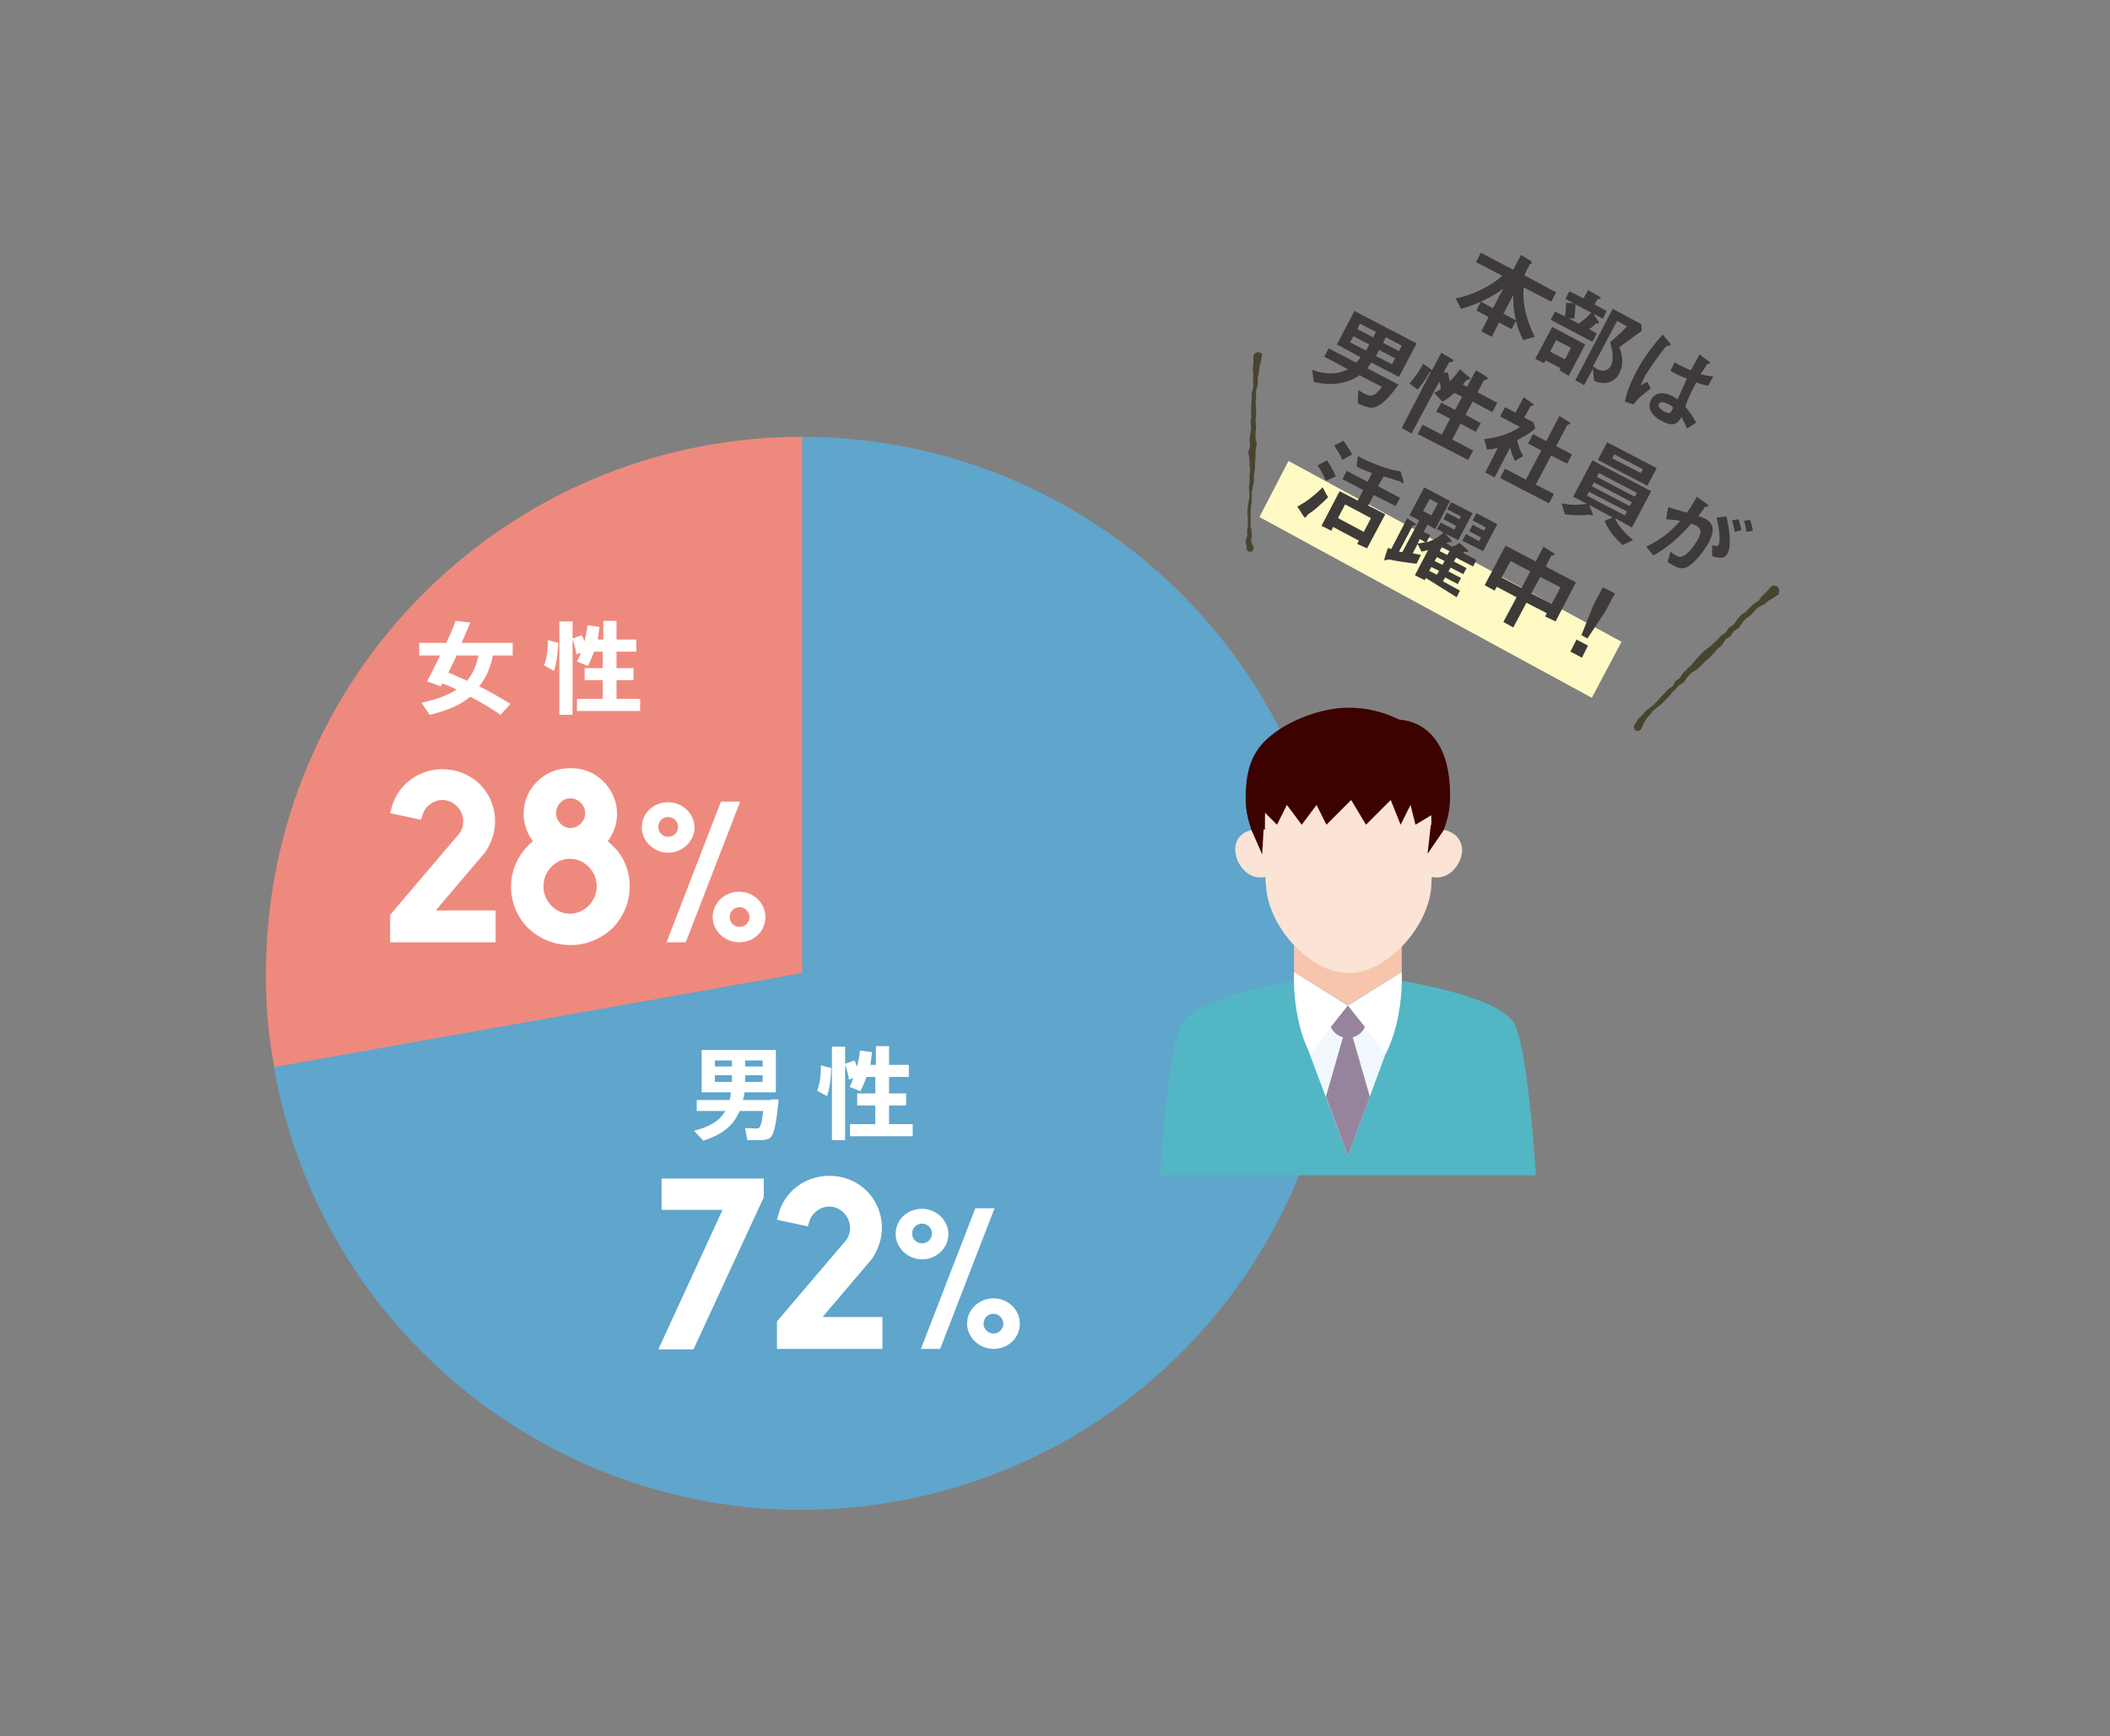 <?xml version="1.0" encoding="utf-8"?>
<!-- Generator: Adobe Illustrator 21.1.0, SVG Export Plug-In . SVG Version: 6.00 Build 0)  -->
<svg version="1.1" id="レイヤー_1" xmlns="http://www.w3.org/2000/svg" xmlns:xlink="http://www.w3.org/1999/xlink" x="0px"
	 y="0px" viewBox="0 0 384 316" style="enable-background:new 0 0 384 316;" xml:space="preserve">
<rect x="0" y="0" width="384" height="316" fill="#808080" stroke="none"/>
<style type="text/css">
	.st0{fill:#FFFAC4;}
	.st1{fill:#3E3A39;}
	.st2{fill:#494430;}
	.st3{fill:#5FA5CC;}
	.st4{fill:#EE8A7D;}
	.st5{fill:#FFFFFF;}
	.st6{fill:#52B6C4;}
	.st7{fill:#F1F8FD;}
	.st8{fill:#96849D;}
	.st9{fill:#F7C5AB;}
	.st10{fill:#3C0200;}
	.st11{fill:#FBE3D5;}
</style>
<polygon class="st0" points="289.7,127 229.2,94.1 234.5,83.9 295.1,116.8 "/>
<g>
	<path class="st1" d="M277.2,61.9c-0.5-1-0.9-1.9-1.3-3.5l-0.8,1.5l-2.3-1.2l-1.3,2.6l-1.9-1l1.3-2.6l-2.2-1.2l0.8-1.6l2.2,1.2
		l1.9-3.6c-2,1.6-5.3,3.1-7.7,3.7l-1-1.9c3-0.5,6.5-2.3,8.5-4.1l-4.8-2.5l0.9-1.7l5.9,3.1l1.4-2.7l1.5,0.9c0.2,0.1,0.5,0.4,0.5,0.6
		c0,0.1-0.1,0.1-0.2,0.1c-0.1,0-0.2,0.1-0.2,0.1l-1,2l5.8,3.1l-0.9,1.7l-5-2.6c-0.3,3.1,0.6,6.2,2,9L277.2,61.9z M275.4,53.7
		l-1.8,3.4l2.3,1.2C275.3,56,275.4,54.6,275.4,53.7z"/>
	<path class="st1" d="M283.8,67.4l0.2-0.4l-2.7-1.4l-0.3,0.5l-1.6-0.8l3.1-5.8l6,3.2l-3,5.7L283.8,67.4z M285.9,63.3l-2.7-1.4
		l-1.1,2.1l2.7,1.4L285.9,63.3z M282.2,58.2l0.8-1.5l1.8,0.9c0.2-1,0.2-1.8,0.2-2.5l1.4,0.1l-1.5-0.8l0.7-1.4l2.6,1.3l0.8-1.5
		l2.1,1.2c0.2,0.1,0.2,0.2,0.2,0.3c0,0.1-0.1,0.1-0.2,0.1c-0.3,0-0.3,0.1-0.4,0.1l-0.5,0.9l2.2,1.2l-0.7,1.4l-1.7-0.9l0.9,1.4
		c0.1,0.1,0.1,0.2,0.1,0.3c0,0.1-0.2,0.1-0.3,0.1c-0.3-0.1-0.3-0.1-0.4,0.1c-0.6,0.6-0.9,0.8-1.1,0.9l1.4,0.8l-0.8,1.5L282.2,58.2z
		 M286.7,55.4c0,1.1-0.1,1.9-0.2,2.6l-1.1-0.1l1.9,1c0.9-0.6,1.7-1.3,2.3-2L286.7,55.4z M290.1,69.3l-0.2-2.2l-1.6,3l-1.6-0.9
		l6.8-13l5.2,2.8l0.1,1.2c-2.6,1.9-2.9,2.1-4.1,3c0.4,1,1,2.9,0,4.7C294.2,69.1,292.5,70.4,290.1,69.3z M293,62.3
		c0.7-0.6,2-1.7,3.1-2.9l-1.8-1l-4.4,8.3c0.3,0.2,0.7,0.4,0.8,0.5c1.1,0.6,2,0.1,2.4-0.5C293.9,65.4,293.3,63.1,293,62.3z"/>
	<path class="st1" d="M297.3,73.6l-1.6-0.5c0.4-1.8,1.1-3.6,2-5.3c1.3-2.5,3-4.8,4.9-6.9l1.2,1.4c0,0,0.3,0.4,0.2,0.5
		c0,0-0.1,0.1-0.1,0.1c-0.1,0-0.3,0-0.4,0c-0.2,0-0.8,0.7-0.9,0.9c-0.5,0.6-2.5,3.4-3.2,4.6c-0.1,0.2-0.5,1-0.8,1.7l1.2-0.6l0.6,1.2
		C299.7,71.3,298.1,72.4,297.3,73.6z M307,78c-0.3-0.8-0.6-1.4-1-2.1c-0.7,1.2-1.4,1.9-3.6,0.7c-0.5-0.2-3.1-1.7-1.9-3.9
		c0.8-1.4,2.3-1.4,3.9-0.6c0.3,0.2,0.6,0.4,0.9,0.6c0.9-2,1.2-2.7,1.7-3.8c-1.1-0.4-2-0.8-3-1.4l0.8-1.6c0.3,0.2,0.6,0.5,1.4,0.8
		c0.6,0.3,1.1,0.5,1.5,0.7c0.7-1.2,0.8-1.4,1.6-2.9l1.6,1.2c0.3,0.2,0.3,0.3,0.3,0.4c0,0.1-0.2,0.1-0.4,0.1c-0.3,0.3-0.7,1-1.3,1.9
		c0.5,0.1,1.5,0.4,2.3,0.4l-0.9,1.7c-0.8-0.1-1.7-0.4-2.2-0.6c-0.9,1.7-1.3,2.5-2,4.4c0.5,0.6,1,1.2,2,2.9L307,78z M303.5,73.5
		c-0.7-0.4-1.4-0.4-1.6,0c-0.2,0.4,0.1,0.9,1,1.4c1.1,0.6,1.2,0.2,1.6-0.7C304.4,74,304,73.7,303.5,73.5z"/>
	<path class="st1" d="M250.9,73.8c-1.1,0.7-2.1,0.4-3.8-0.4l0.1-2.4c0.2,0.1,0.5,0.3,1,0.6c1.3,0.7,2,0.6,3.3-1.2l-4.1-2.1
		c-1.8,1.3-4.7,2.1-8.3,1.2l-0.3-2.2c2.6,1,4.9,0.8,6.5-0.1l-4.3-2.3l0.8-1.5l5,2.6c0.3-0.3,0.6-0.6,0.8-1l-4.3-2.3l3.2-6.1
		l11.3,5.9l-3.2,6.1l-5-2.6c-0.2,0.2-0.4,0.5-0.8,1l5.7,3C253.9,70.8,252.6,72.8,250.9,73.8z M249.2,62.7l-2.9-1.5l-0.6,1.1l2.9,1.5
		L249.2,62.7z M250.4,60.4l-2.9-1.5l-0.5,1l2.9,1.5L250.4,60.4z M253.9,65.2l-2.9-1.5l-0.6,1.1l2.9,1.5L253.9,65.2z M255.1,62.9
		l-2.9-1.5l-0.5,1l2.9,1.5L255.1,62.9z"/>
	<path class="st1" d="M258,79l0.9-1.7l3.5,1.8l1.5-2.9l-2.5-1.3l0.9-1.6l2.5,1.3l1.3-2.4l-1.4-0.7c-0.5,0.4-1.3,1.2-2.2,1.6
		l-1.5-1.6c0.4-0.1,0.9-0.5,1.2-0.7c0-0.2,0-0.8-0.3-1.3l-5,9.4l-1.8-1l5.3-10.2c0,0-0.1,0-0.2,0c-0.5,0.9-1.1,1.9-2.2,3.2l-1.5-1.1
		c0.4-0.5,1.4-1.5,2.5-3.6l1.4,1c0.2,0.1,0.2,0.2,0.2,0.2l1.7-3.2l1.7,1c0.4,0.2,0.6,0.4,0.5,0.5c-0.1,0.1-0.2,0.2-0.4,0.2
		c-0.2,0-0.3,0-0.4,0.1l-1,1.8l0.8,0c0.1,0.5,0.3,1.1,0.3,1.6c0.7-0.6,1.1-1.1,1.9-2.2l1.5,1.3c0.3,0.2,0.4,0.3,0.3,0.5
		c0,0.1-0.1,0.1-0.3,0.1c-0.1,0-0.2,0-0.3,0.1c-0.2,0.1-0.6,0.7-0.7,0.8l0.8,0.4l1.6-3l1.7,1c0.4,0.3,0.5,0.4,0.5,0.5
		c-0.1,0.1-0.2,0.2-0.4,0.2c-0.2,0-0.3,0.1-0.4,0.2l-1.1,2.1l3.6,1.9l-0.9,1.7l-3.6-1.9l-1.3,2.4l2.8,1.5l-0.9,1.6l-2.8-1.5
		l-1.5,2.9l3.8,2l-0.9,1.7L258,79z"/>
	<path class="st1" d="M275.7,83.9c-0.3-0.6-0.6-1.4-0.9-2.4l-2.8,5.4l-1.7-0.9l2.3-4.5c-0.8,0.2-1.3,0.3-2,0.3l-0.5-1.9
		c2.3-0.2,4.6-0.9,6.5-2.2l-3.6-1.9l0.9-1.7l1.9,1l1.5-2.8l1.7,1.2c0.1,0.1,0.1,0.2,0.1,0.2c0,0.1-0.1,0.1-0.2,0.1
		c-0.3,0.1-0.4,0.1-0.4,0.2l-1.1,2l1.7,0.9l0.3,1.1c-0.6,0.5-1.3,1.1-3.3,2.1c0.3,1.3,0.6,2,1.1,2.9L275.7,83.9z M273,87l0.9-1.7
		l3.8,2l2.8-5.3l-2.4-1.3L279,79l2.4,1.3l2.4-4.6l1.9,1.2c0.1,0,0.1,0.2,0.1,0.2c0,0-0.1,0.1-0.2,0.1c-0.2,0.1-0.3,0.1-0.4,0.2
		l-2,3.8l2.9,1.5l-0.9,1.7l-2.9-1.5l-2.8,5.3l3.3,1.7l-0.9,1.7L273,87z"/>
	<path class="st1" d="M295.3,99.2c-1.2-1.1-2.5-2.5-3.3-4.4l1.5-0.6l-4.3-2.3l0.7,1.7c0,0.1,0,0.1,0,0.2c0,0.1-0.2,0-0.2,0
		c-0.4-0.1-0.4-0.2-0.7-0.1c-1.8,0.2-3.4,0-4.2-0.1l-0.6-2c1.3,0.3,2.7,0.4,4.6,0.1l-2.5-1.3l3.5-6.6l10.7,5.6l-3.5,6.6l-3.1-1.7
		c0.7,1.6,2,2.9,3.3,4L295.3,99.2z M296.1,93.1l-6.9-3.6l-0.4,0.7l6.9,3.6L296.1,93.1z M297,91.4l-6.9-3.6l-0.4,0.7l6.9,3.6
		L297,91.4z M297.9,89.7l-6.9-3.6l-0.4,0.7l6.9,3.6L297.9,89.7z M290.8,83.7l1.7-3.2l9,4.7l-1.7,3.2L290.8,83.7z M299,85.4l-5.2-2.7
		l-0.4,0.7l5.2,2.7L299,85.4z"/>
	<path class="st1" d="M306.8,103.3c-0.5,0.2-1.2,0.2-2.1-0.3c-0.5-0.3-0.9-0.5-1.2-0.7l0.5-1.9c0.3,0.2,0.6,0.5,1,0.7
		c0.5,0.3,0.9,0.3,1.3,0.1c1.2-0.5,2.4-2.5,2.8-3.2c0.6-1.2,0.5-1.8-0.4-2.3c-0.3-0.2-0.7-0.3-0.9-0.4c-2.5,2.8-4.3,4.3-6.9,5.8
		l-1.3-1.6c2.6-1.3,4.2-2.5,6.2-4.7c-1-0.2-1.6-0.2-2.6-0.3l0.4-2.2c1.3,0.4,1.9,0.6,3.4,1c0.7-1,1.1-1.6,1.8-2.9l1.8,1.3
		c0.2,0.1,0.3,0.3,0.3,0.4c0,0.1-0.1,0.1-0.3,0.1c-0.3,0-0.3,0-0.4,0.2c-0.4,0.6-0.6,0.9-1.1,1.5c0.3,0.1,0.8,0.3,1.2,0.5
		c2.2,1.1,1.3,3.1,0.6,4.5C309.5,101.2,307.9,102.9,306.8,103.3z M311.6,101.2l0-2c0.6,0.2,1,0.3,1.2-0.1c0.2-0.4,0.3-2-0.4-4.9
		l1.8-0.2c0.3,1.3,1.1,5,0.2,6.7C313.7,102,312.3,101.4,311.6,101.2z M315.7,96.8c-0.1-0.8-0.3-1.4-0.5-2.1l1.2-0.2
		c0.2,0.6,0.4,1.4,0.5,2L315.7,96.8z M317.8,96.8c0-0.7-0.2-1.3-0.4-2l1.1-0.2c0.2,0.6,0.4,1.2,0.5,2L317.8,96.8z"/>
	<path class="st1" d="M238.5,93.3c-0.6,0.4-0.6,0.5-0.7,0.6c0,0-0.1,0.2-0.1,0.2c-0.1,0.1-0.2,0.1-0.2,0.1c-0.1,0-0.2-0.2-0.3-0.3
		l-1.1-1.7c1.9-1,3.4-2.3,4.6-3.5l1,1.8C240.3,91.9,238.9,93.1,238.5,93.3z M241.3,87.5c-0.2-0.5-0.8-1.8-1.5-2.8l1.7-0.9
		c0.6,0.9,1.2,1.9,1.6,2.9L241.3,87.5z M250,90.1l-1,1.9l3.1,1.6l-3.3,6.2L247,99l0.3-0.6l-4.7-2.5l-0.3,0.7l-1.8-0.9l3.3-6.3
		l3.3,1.7l1-1.9l-3.8-2l0.8-1.5l3.8,2l0.8-1.6c-1.7-0.6-2.3-0.9-2.8-1.2l0.2-1.9c2.3,1.3,5.9,2.6,7.8,2.8l0.5,1.7
		c0,0.1,0.1,0.3,0,0.4c-0.1,0.1-0.2,0.1-0.2,0c-0.1,0-0.4-0.3-0.4-0.3c-0.1,0-0.7-0.2-0.8-0.2c-0.2-0.1-1.2-0.4-2.2-0.7l-1,1.8
		l4,2.1l-0.8,1.5L250,90.1z M244.3,83.7c-0.3-0.7-0.8-1.6-1.5-2.6l1.7-0.9c0.3,0.5,1,1.4,1.6,2.5L244.3,83.7z M249.5,94.3l-4.7-2.5
		l-1.3,2.5l4.7,2.5L249.5,94.3z"/>
	<path class="st1" d="M259.5,105.2l-0.2,0.4l-1.8-0.9l2.4-4.6c-0.6,0.2-0.8,0.2-1.2,0.3L258,99l-0.9,1.7c1,0.2,1.1,0.2,1.5,0.3
		l-0.8,1.6c-1.2-0.1-4.3-0.6-4.6-0.7c-0.6-0.1-0.6-0.1-0.8,0c-0.3,0.1-0.3,0.1-0.4,0.1c-0.1-0.1,0-0.5,0-0.5l0.6-1.8
		c0.2,0.1,0.4,0.2,0.6,0.2l2.9-5.6l1.2,0.8c0.3,0.2,0.4,0.3,0.4,0.4c0,0.1-0.2,0.1-0.3,0.1c-0.2,0-0.2,0-0.3,0.1l-2.5,4.7
		c0.2,0,0.4,0.1,0.6,0.1l3.1-5.8l-1.8-0.9l2.7-5.1l4.7,2.5l-2.7,5.1l-1.4-0.8l-0.7,1.3l1.2,0.6l-0.7,1.3c0.7-0.2,2.2-0.8,3.1-1.8
		l-1.2-0.6l0.7-1.2l2.5,1.3l0.3-0.7l-2.3-1.2l0.6-1.2l2.3,1.2l0.3-0.5l-2.5-1.3l0.7-1.3l3.9,2l-2.6,4.9l-2.4-1.2l1,1.1
		c0.1,0.1,0.3,0.4,0.2,0.5c0,0-0.1,0-0.1,0s-0.2-0.1-0.3-0.1c0,0-0.4,0.2-0.6,0.3l1.1,0.6c0.2-0.1,0.9-0.3,1.3-0.7l1.4,1.2
		c0.1,0.1,0.3,0.3,0.2,0.4c0,0,0,0.1-0.1,0.1c-0.1,0-0.3-0.1-0.4-0.1c-0.1,0-0.4,0.2-0.5,0.2l2.5,1.3l-0.6,1.2l-3.1-1.6l-0.4,0.7
		l2.3,1.2l-0.6,1.1l-2.3-1.2l-0.4,0.7l2.3,1.2l-0.6,1.1l-2.3-1.2l-0.4,0.7l3.1,1.7l-0.6,1.2L259.5,105.2z M258.4,98.1l-0.4,0.8
		c0.4,0,0.7-0.1,1.4-0.2L258.4,98.1z M261.7,91.6l-1.5-0.8L259,93l1.5,0.8L261.7,91.6z M261.9,103.9l-1.4-0.7l-0.4,0.7l1.4,0.7
		L261.9,103.9z M262.9,102.1l-1.4-0.7l-0.4,0.7l1.4,0.7L262.9,102.1z M263.8,100.3l-1.4-0.7l-0.4,0.7l1.4,0.7L263.8,100.3z
		 M266.1,98.4l0.7-1.2l2.4,1.3l0.3-0.7l-2.1-1.1l0.6-1.2l2.1,1.1l0.3-0.6l-2.4-1.3l0.7-1.3l3.8,2l-2.6,4.9L266.1,98.4z"/>
	<path class="st1" d="M281.2,112.2l0.3-0.6l-3.7-1.9l-2.4,4.5l-1.8-1l2.4-4.5l-3.6-1.9l-0.4,0.7l-1.8-1l3.8-7.2l5.5,2.9l1.4-2.7
		l1.9,1.2c0.1,0.1,0.2,0.2,0.1,0.3c-0.1,0.1-0.2,0.1-0.3,0.1c-0.2,0-0.3,0-0.3,0.1l-1,1.9l5.5,2.9l-3.7,7.1L281.2,112.2z M278.5,104
		l-3.6-1.9l-1.6,3l3.6,1.9L278.5,104z M284,106.9l-3.7-1.9l-1.6,3l3.7,1.9L284,106.9z"/>
	<path class="st1" d="M289,117.5l-1.1,2.2l-2.1-1.1l1.1-2.2L289,117.5z M293.9,108l-1.7,3.2l-3.3,5l-1.1-0.6l2.2-5.5l1.7-3.2
		L293.9,108z"/>
</g>
<g>
	<g>
		<path class="st2" d="M229.7,64.5l-0.2,1.1l0,0.1l-0.3,1.1l0-0.1l-0.1,1.1l0,0.1c-0.1,0.4-0.2,0.7-0.2,1.1l0-0.1c0,0.4,0,0.7,0,1.1
			l0,0c0,0,0,0,0,0c-0.1,0.4-0.2,0.7-0.3,1.1l0-0.1c0,0.4,0,0.7,0,1.1l0,0l0,0l-0.1,1.1l0,0l0.1,1.1l0,0.6c0,0.2,0,0.4,0,0.5l0,0
			l0,0l-0.1,1.1l0-0.1c0,0.4,0.1,0.7,0.1,1.1c0,0,0,0,0,0.1l0,0l-0.1,1.1l0,0l0,1.1l0-0.1c0.1,0.4,0.1,0.7,0.2,1.1c0,0,0,0.1,0,0.1
			l0,0.1c-0.1,0.4-0.1,0.7-0.2,1.1l0-0.2l0,1.1l0,0.1l0,0l-0.1,1.1l0,0l0,1.1l0,0.1l0,0c-0.1,0.4-0.1,0.7-0.2,1.1l0-0.1l0,1.1l0,0
			l0,0c0,0.4-0.1,0.7-0.2,1.1l0,0c0,0.4-0.2,0.7-0.2,1.1c0,0.2,0,0.4,0,0.6c0,0.2,0,0.4,0,0.5l0,0c0,0.4,0,0.7-0.1,1.1l-0.1,1.1l0,0
			l0,1.1l0,0.6c0,0.2,0,0.4,0,0.5c0,0.2,0,0.4,0,0.6c0,0.2,0.1,0.4,0.1,0.5c0,0.2,0.1,0.4,0.1,0.6c0,0.2,0,0.4,0,0.5
			c0,0,0,0.1,0,0.1l0,0c0,0.2,0,0.4-0.1,0.6l0,0.6l0-0.3c0.1,0.4,0.2,0.7,0.4,1.1c0.1,0.3,0,0.7-0.3,0.9c-0.3,0.1-0.7,0-0.9-0.3
			c0-0.1,0-0.1,0-0.2l0-0.2l-0.2-1.1c0,0,0-0.1,0-0.1l0,0c0.1-0.4,0.2-0.7,0.3-1.1l0,0.1c0-0.4-0.1-0.7,0-1.1
			c0.1-0.4,0.1-0.7,0.1-1.1c0-0.2,0-0.4,0-0.5l0-0.5l-0.1-1.1l0,0l0,0l0.1-1.1c0.1-0.4,0.1-0.7,0.2-1.1l0,0c0-0.2,0-0.4,0.1-0.5
			c0-0.2,0-0.4,0-0.5c0-0.4-0.1-0.7-0.1-1.1l0,0l0,0c0-0.4,0.1-0.7,0.1-1.1l0,0.1l0-1.1l0,0c0,0,0,0,0-0.1c0-0.4,0.1-0.7,0.1-1.1
			l0,0.1l-0.1-1.1l0,0l0-1.1l0,0.1l-0.2-1.1l0,0c0-0.1,0-0.1,0-0.2c0.1-0.4,0.2-0.7,0.3-1.1l0,0.2c0-0.4,0-0.7-0.1-1.1l0,0l0,0
			l0.1-1.1l0,0l0,0l0.2-1.1l0,0.1c0-0.4,0-0.7-0.1-1.1c0,0,0,0,0-0.1l0,0c0-0.4,0.1-0.7,0.1-1.1l0,0l0-1.1l0-1.1l0,0l0,0l0.1-1.1
			l0,0.1c0-0.4,0-0.7,0-1.1l0-0.1c0,0,0,0,0,0l0.3-1.1l0,0.1c0-0.4,0-0.7-0.1-1.1l0,0l0,0l0.1-1.1l0,0.1l-0.1-1.1c0,0,0,0,0-0.1l0,0
			l0.1-1.1l0,0.1l0-1.1l0-0.1c0-0.5,0.4-0.9,0.9-0.9c0.5,0,0.9,0.4,0.9,0.9C229.8,64.4,229.8,64.5,229.7,64.5z"/>
	</g>
</g>
<g>
	<g>
		<path class="st2" d="M323.8,108.1l-0.9,0.6l-0.1,0.1l-0.9,0.5l0.1-0.1l-0.8,0.7l-0.1,0.1c-0.3,0.1-0.7,0.3-1,0.5l0.1-0.1
			c-0.3,0.2-0.6,0.4-0.8,0.7l0,0c-0.2,0.3-0.5,0.5-0.7,0.8c0,0,0,0-0.1,0.1l0,0c-0.3,0.2-0.6,0.4-0.9,0.6l0.1-0.1l-0.7,0.8l-0.6,0.9
			c0,0,0,0-0.1,0.1l0,0l-0.9,0.6l0.1-0.1c-0.2,0.3-0.4,0.6-0.6,0.9c0,0-0.1,0.1-0.1,0.1c-0.3,0.2-0.6,0.4-0.9,0.6l0.1-0.1l-0.6,0.9
			c0,0,0,0,0,0.1l0,0l-0.8,0.7l-0.2,0.2l-0.2,0.2l-0.3,0.4l-0.4,0.4c-0.1,0.1-0.2,0.3-0.4,0.4l-0.4,0.4l-0.4,0.3l0,0l-0.8,0.8
			l-0.4,0.4l-0.4,0.4l-0.1,0l0,0l-0.9,0.6c0,0-0.1,0-0.1,0.1l-0.1,0.1c-0.1,0.1-0.1,0.1-0.2,0.2l-0.4,0.4l0.1-0.1l-0.6,0.9l0,0
			c0,0-0.1,0.1-0.1,0.1c-0.3,0.2-0.6,0.4-0.9,0.6l0.1-0.1c-0.1,0.1-0.3,0.2-0.4,0.4c-0.1,0.1-0.2,0.3-0.3,0.4c0,0,0,0,0,0l0,0
			c-0.3,0.2-0.6,0.5-0.8,0.7l0.1,0c-0.2,0.2-0.4,0.5-0.6,0.7l-0.1,0.1l-0.1,0.1l-0.2,0.2l-0.3,0.3c-0.1,0.1-0.2,0.2-0.3,0.3
			l-0.3,0.3l-0.4,0.3l-0.4,0.3c-0.2,0.2-0.5,0.4-0.7,0.6c-0.1,0.1-0.2,0.2-0.3,0.4c-0.1,0.1-0.2,0.2-0.3,0.4
			c-0.2,0.2-0.5,0.4-0.6,0.7l-0.5,0.8l0.1-0.1c-0.2,0.3-0.3,0.7-0.5,1c-0.1,0.3-0.5,0.5-0.9,0.4c-0.3-0.1-0.5-0.5-0.4-0.9
			c0-0.1,0.1-0.1,0.1-0.2l0.1-0.2l0.6-0.9c0,0,0,0,0,0l0.7-0.7c0.2-0.2,0.4-0.5,0.6-0.7c0.1-0.1,0.3-0.2,0.4-0.3
			c0.1-0.1,0.3-0.2,0.4-0.3c0.2-0.2,0.5-0.4,0.7-0.6l0.3-0.3l0.3-0.3l0.6-0.7l0.3-0.3l0.2-0.2l0.1-0.1l0.1-0.1
			c0.2-0.2,0.4-0.4,0.6-0.7l0,0c0,0,0,0,0,0c0.3-0.2,0.6-0.4,0.9-0.6l-0.1,0.1c0.1-0.1,0.2-0.3,0.3-0.4c0.1-0.2,0.2-0.3,0.2-0.5
			l0.1-0.1c0.3-0.3,0.6-0.4,0.9-0.7l-0.1,0.1l0.6-0.9c0,0,0-0.1,0.1-0.1l0.4-0.4c0.1-0.1,0.1-0.1,0.2-0.2l0.1-0.1c0,0,0,0,0.1-0.1
			l0.8-0.7l-0.1,0l0.7-0.8l0.7-0.8l0,0l0.4-0.4l0.4-0.4c0.1-0.1,0.3-0.2,0.4-0.3l0.2-0.2c0.1,0,0.2-0.1,0.2-0.1l0.4-0.3l0.4-0.4
			l0.8-0.7l-0.1,0.1l0.7-0.8l0,0c0,0,0.1-0.1,0.1-0.1c0.3-0.2,0.6-0.4,0.9-0.6l-0.1,0.1l0.6-0.9c0,0,0.1-0.1,0.1-0.1l0,0l0.9-0.6
			l-0.1,0.1l0.6-0.9l0.7-0.8c0,0,0.1-0.1,0.1-0.1l0,0c0.3-0.2,0.6-0.4,0.9-0.6l-0.1,0.1l0.7-0.8l0,0l0,0c0.3-0.2,0.5-0.5,0.8-0.7
			c0,0,0,0,0,0l0,0c0.3-0.2,0.6-0.4,0.9-0.6l-0.1,0.1l0.6-0.9c0,0,0,0,0,0l0,0l0.8-0.7l0,0l0.7-0.8l0.1-0.1c0.3-0.4,0.9-0.4,1.3-0.1
			c0.4,0.3,0.4,0.9,0.1,1.3C323.9,108,323.9,108.1,323.8,108.1z"/>
	</g>
</g>
<g>
	<g>
		<g>
			<g>
				<path class="st3" d="M146,177.1l-96.2,17c9.4,53.1,60,88.6,113.1,79.2c53.1-9.4,88.6-60,79.2-113.1
					c-8.2-46.7-48.7-80.7-96.2-80.7V177.1z"/>
			</g>
		</g>
		<g>
			<g>
				<path class="st4" d="M146,177.1V79.5c-53.9,0-97.6,43.7-97.6,97.7c0,6.5,0.4,10.6,1.5,17L146,177.1z"/>
			</g>
		</g>
	</g>
	<g>
		<g>
		</g>
		<g>
		</g>
	</g>
</g>
<g>
	<path class="st5" d="M71,171.6v-5.1l12.6-14.8c0.5-0.7,0.7-1.4,0.7-2.2c0-2.1-1.7-3.9-3.8-3.9c-1.6,0-3.1,1.1-3.6,2.7l-0.3,0.9
		l-5.6-1.2l0.3-1.1c1.1-4.1,4.9-6.9,9.2-6.9c2.6,0,4.9,0.9,6.8,2.7c1.8,1.8,2.8,4.2,2.8,6.8c0,2-0.7,4-1.8,5.6l0,0l-9,10.6h10.9v5.8
		H71z"/>
	<path class="st5" d="M96.1,168.9c-2-2-3.1-4.7-3.1-7.5c0-3.2,1.5-6.3,4-8.3c-1.1-1.4-1.7-3.2-1.7-5c0-2.3,0.9-4.4,2.5-5.9
		c1.6-1.6,3.8-2.4,6-2.4c2.3,0,4.4,0.8,6,2.4c1.6,1.6,2.5,3.7,2.5,5.9c0,1.1-0.2,2.2-0.7,3.3c-0.3,0.6-0.6,1.2-1,1.7
		c1.1,0.9,2,1.9,2.7,3.1c0.9,1.6,1.3,3.4,1.3,5.1c0,2.9-1.1,5.5-3.1,7.6c-2.1,2-4.8,3.1-7.6,3.1C100.9,172,98.2,170.9,96.1,168.9z
		 M98.9,161.3c0,2.7,2.2,5,4.8,5c2.7,0,4.9-2.3,4.9-5c0-2.7-2.2-5-4.9-5C101.1,156.3,98.9,158.6,98.9,161.3z M101.2,148
		c0,1.4,1.2,2.7,2.6,2.7c1.5,0,2.7-1.3,2.7-2.7c0-1.4-1.2-2.7-2.7-2.7C102.3,145.3,101.2,146.6,101.2,148z"/>
	<path class="st5" d="M121.6,155.2c-2.6,0-4.8-2.1-4.8-4.6c0-2.6,2.1-4.6,4.8-4.6c2.6,0,4.8,2.1,4.8,4.6
		C126.4,153.1,124.2,155.2,121.6,155.2z M121.6,152.3c1,0,1.8-0.8,1.8-1.8c0-1-0.8-1.8-1.8-1.8c-1,0-1.8,0.8-1.8,1.8
		C119.8,151.5,120.6,152.3,121.6,152.3z M134.7,145.9l-9.9,25.6h-3.5l9.9-25.6H134.7z M139.3,166.9c0,2.6-2.1,4.6-4.8,4.6
		c-2.6,0-4.8-2.1-4.8-4.6c0-2.6,2.2-4.6,4.8-4.6C137.2,162.3,139.3,164.4,139.3,166.9z M136.4,166.9c0-0.9-0.8-1.8-1.8-1.8
		s-1.8,0.8-1.8,1.8c0,1,0.8,1.8,1.8,1.8S136.4,167.9,136.4,166.9z"/>
</g>
<g>
	<path class="st5" d="M119.8,245.6l11.7-25.4h-11.1v-5.7H139v3.4l-12.8,27.7H119.8z"/>
	<path class="st5" d="M141.4,245.6v-5.1l12.6-14.8c0.5-0.7,0.7-1.4,0.7-2.2c0-2.1-1.7-3.9-3.8-3.9c-1.6,0-3.1,1.1-3.6,2.7l-0.3,0.9
		l-5.6-1.2l0.3-1.1c1.1-4.1,4.9-6.9,9.2-6.9c2.6,0,4.9,0.9,6.8,2.7c1.8,1.8,2.8,4.2,2.8,6.8c0,2-0.7,4-1.8,5.6l0,0l-9,10.6h10.9v5.8
		H141.4z"/>
	<path class="st5" d="M167.8,229.2c-2.6,0-4.8-2.1-4.8-4.6c0-2.6,2.1-4.6,4.8-4.6c2.6,0,4.8,2.1,4.8,4.6
		C172.6,227.1,170.5,229.2,167.8,229.2z M167.8,226.3c1,0,1.8-0.8,1.8-1.8c0-1-0.8-1.8-1.8-1.8c-1,0-1.8,0.8-1.8,1.8
		C166,225.5,166.8,226.3,167.8,226.3z M181,219.9l-9.9,25.6h-3.5l9.9-25.6H181z M185.6,240.9c0,2.6-2.1,4.6-4.8,4.6
		c-2.6,0-4.8-2.1-4.8-4.6c0-2.6,2.2-4.6,4.8-4.6C183.4,236.3,185.6,238.3,185.6,240.9z M182.6,240.9c0-0.9-0.8-1.8-1.8-1.8
		s-1.8,0.8-1.8,1.8c0,1,0.8,1.8,1.8,1.8S182.6,241.9,182.6,240.9z"/>
</g>
<g>
	<path class="st5" d="M140.3,200.1h1.4c-0.4,4.3-0.8,6.6-1.7,7.1c-0.4,0.2-0.9,0.3-1.6,0.3c-0.5,0-1.7,0-2.4,0l-0.4-2.2
		c0.6,0,1.6,0.1,2.1,0.1c0.2,0,0.3-0.1,0.4-0.1c0.3-0.2,0.6-1.1,0.8-3.1h-4.3c-1,2.4-2.8,4.2-6.6,5.4l-1.7-1.8
		c3.2-0.8,4.8-2,5.7-3.6h-5.2v-2h6c0.1-0.4,0.2-0.9,0.2-1.4h-5.3v-7.7h13.5v7.7h-5.7c-0.1,0.5-0.1,0.9-0.3,1.4h3.9H140.3z
		 M130.1,194.1h3.1V193h-3.1V194.1z M130.1,196.9h3.1v-1.2h-3.1V196.9z M138.8,194.1V193h-3.2v1.1H138.8z M138.8,196.9v-1.2h-3.2
		v1.2H138.8z"/>
	<path class="st5" d="M151.3,194.4c-0.1,1.8-0.3,3.9-0.8,5.1l-1.8-1c0.5-1.1,0.7-2.9,0.7-4.6L151.3,194.4z M159.3,204.6v-3.4H156
		v-2.2h3.3v-3h-1.6c-0.3,0.9-0.7,1.8-1.1,2.6l-2-0.8c0.3-0.5,0.5-1,0.7-1.6l-0.8,0.3c-0.1-0.8-0.3-1.7-0.7-2.7v13.7h-2.4v-17h2.4
		v3.1l1.7-0.6c0.2,0.4,0.3,0.8,0.5,1.1c0.2-0.9,0.4-1.9,0.5-2.9l2.2,0.3c-0.1,0.8-0.2,1.5-0.3,2.3h1v-3.4h2.4v3.4h3.6v2.2h-3.6v3
		h3.1v2.2h-3.1v3.4h4.3v2.2h-11.4v-2.2H159.3z"/>
</g>
<g>
	<path class="st5" d="M92.9,128.1l-1.8,2c-1.6-1.1-3.4-2.2-5.5-3.3c-1.7,1.4-4,2.5-7.4,3.3l-1.5-2.2c2.8-0.6,4.9-1.4,6.4-2.4
		c-0.8-0.4-1.7-0.8-2.6-1.1l-0.3,0.5l-2.5-0.9c0.7-1.2,1.5-2.9,2.4-4.7h-3.8v-2.3h4.9c0.7-1.4,1.3-2.8,1.7-4l2.7,0.3
		c-0.5,1.1-1,2.4-1.6,3.7h9.3v2.3h-3.6c-0.4,2-1.1,3.9-2.5,5.6C89.4,126,91.2,127.1,92.9,128.1z M85,123.9c1.2-1.4,1.7-3,2.1-4.6h-4
		c-0.5,1.1-1,2.1-1.5,3.1C82.8,122.9,83.9,123.4,85,123.9z"/>
	<path class="st5" d="M101.6,117c-0.1,1.8-0.3,3.9-0.8,5.1l-1.8-1c0.5-1.1,0.7-2.9,0.7-4.6L101.6,117z M109.7,127.2v-3.4h-3.3v-2.2
		h3.3v-3h-1.6c-0.3,0.9-0.7,1.8-1.1,2.6l-2-0.8c0.3-0.5,0.5-1,0.7-1.6l-0.8,0.3c-0.1-0.8-0.3-1.7-0.7-2.7v13.7h-2.4v-17h2.4v3.1
		l1.7-0.6c0.2,0.4,0.3,0.8,0.5,1.1c0.2-0.9,0.4-1.9,0.5-2.9l2.2,0.3c-0.1,0.8-0.2,1.5-0.3,2.3h1v-3.4h2.4v3.4h3.6v2.2h-3.6v3h3.1
		v2.2h-3.1v3.4h4.3v2.2H105v-2.2H109.7z"/>
</g>
<g>
	<g>
		<g>
			<g>
				<path class="st6" d="M211.1,213.9c0,0,1.3-22.2,3.8-27.4c2.5-5.3,21.3-8.1,21.3-8.1h18.2c0,0,18.8,2.8,21.3,8.1
					c2.5,5.3,3.8,27.4,3.8,27.4H211.1z"/>
				<polygon class="st7" points="238.3,191.7 245.3,210.4 252.2,191.7 245.3,183 				"/>
				<polygon class="st8" points="245.3,185.7 241.3,199.6 245.3,210.4 249.3,199.6 				"/>
				<polygon class="st9" points="235.5,163.8 235.5,176.9 245.3,183 255.1,176.9 255.1,163.8 				"/>
				<path class="st10" d="M263.9,145.4c-0.2,9.2-8.3,16.7-18.6,16.7c-10.3,0-18.6-7.5-18.6-16.7c0-4.9,0.9-8.6,4.7-11.6
					c3.3-2.7,9.1-5,14-5c3.4,0,6.5,0.8,9.3,2.2C254.5,131,264.2,130.7,263.9,145.4z"/>
				<path class="st11" d="M261.4,150.9c-0.3,0-0.6,0-0.9,0.1c0-3.5-0.1-5.9-0.1-5.9c0-4.6-8.3-8.3-8.3-8.3s-2.4,5.5-21.8,8.3
					c0,0-0.1,2.5-0.1,5.9c-0.3-0.1-0.6-0.1-0.9-0.1c-2.5,0-4.5,1.2-4.5,3.7c0,2.4,2,5.1,4.5,5.1c0.3,0,0.7,0,1-0.1
					c0,0.5,0,1,0.1,1.5c0.3,7.5,8,16,15,16c7,0,14.7-8.4,15.1-16c0-0.5,0-1,0.1-1.5c0.3,0.1,0.7,0.1,1,0.1c2.5,0,4.5-2.7,4.5-5.1
					C265.9,152.1,263.9,150.9,261.4,150.9z"/>
				<path class="st5" d="M235.5,176.9c0,0-0.5,8.1,2.9,14.9l7-8.7L235.5,176.9z"/>
				<path class="st5" d="M255.1,176.9c0,0,0.5,8.1-2.9,14.9l-7-8.7L255.1,176.9z"/>
				<path class="st8" d="M245.3,183l-3.1,3.9c0.5,1.2,1.7,2,3.1,2c1.4,0,2.6-0.8,3.1-2L245.3,183z"/>
			</g>
		</g>
	</g>
	<path class="st10" d="M227.9,145.6l4.5,4.5l1.8-3.6l2.7,3.6l2.7-3.6l1.8,3.6l4.5-4.5l2.7,4.5l4.5-4.5l1.8,4.5l1.8-3.6l0.9,3.6
		l4.5-2.7c0,0,4.5-4.5-1.8-9c-6.3-4.5-14.4-4.5-14.4-4.5l-8.1,3.6L227.9,145.6z"/>
	<polygon class="st10" points="230,150.4 229.7,155.5 227.6,150.7 	"/>
	<polygon class="st10" points="260.4,150.1 259.8,155.4 262.8,151 	"/>
</g>
</svg>
